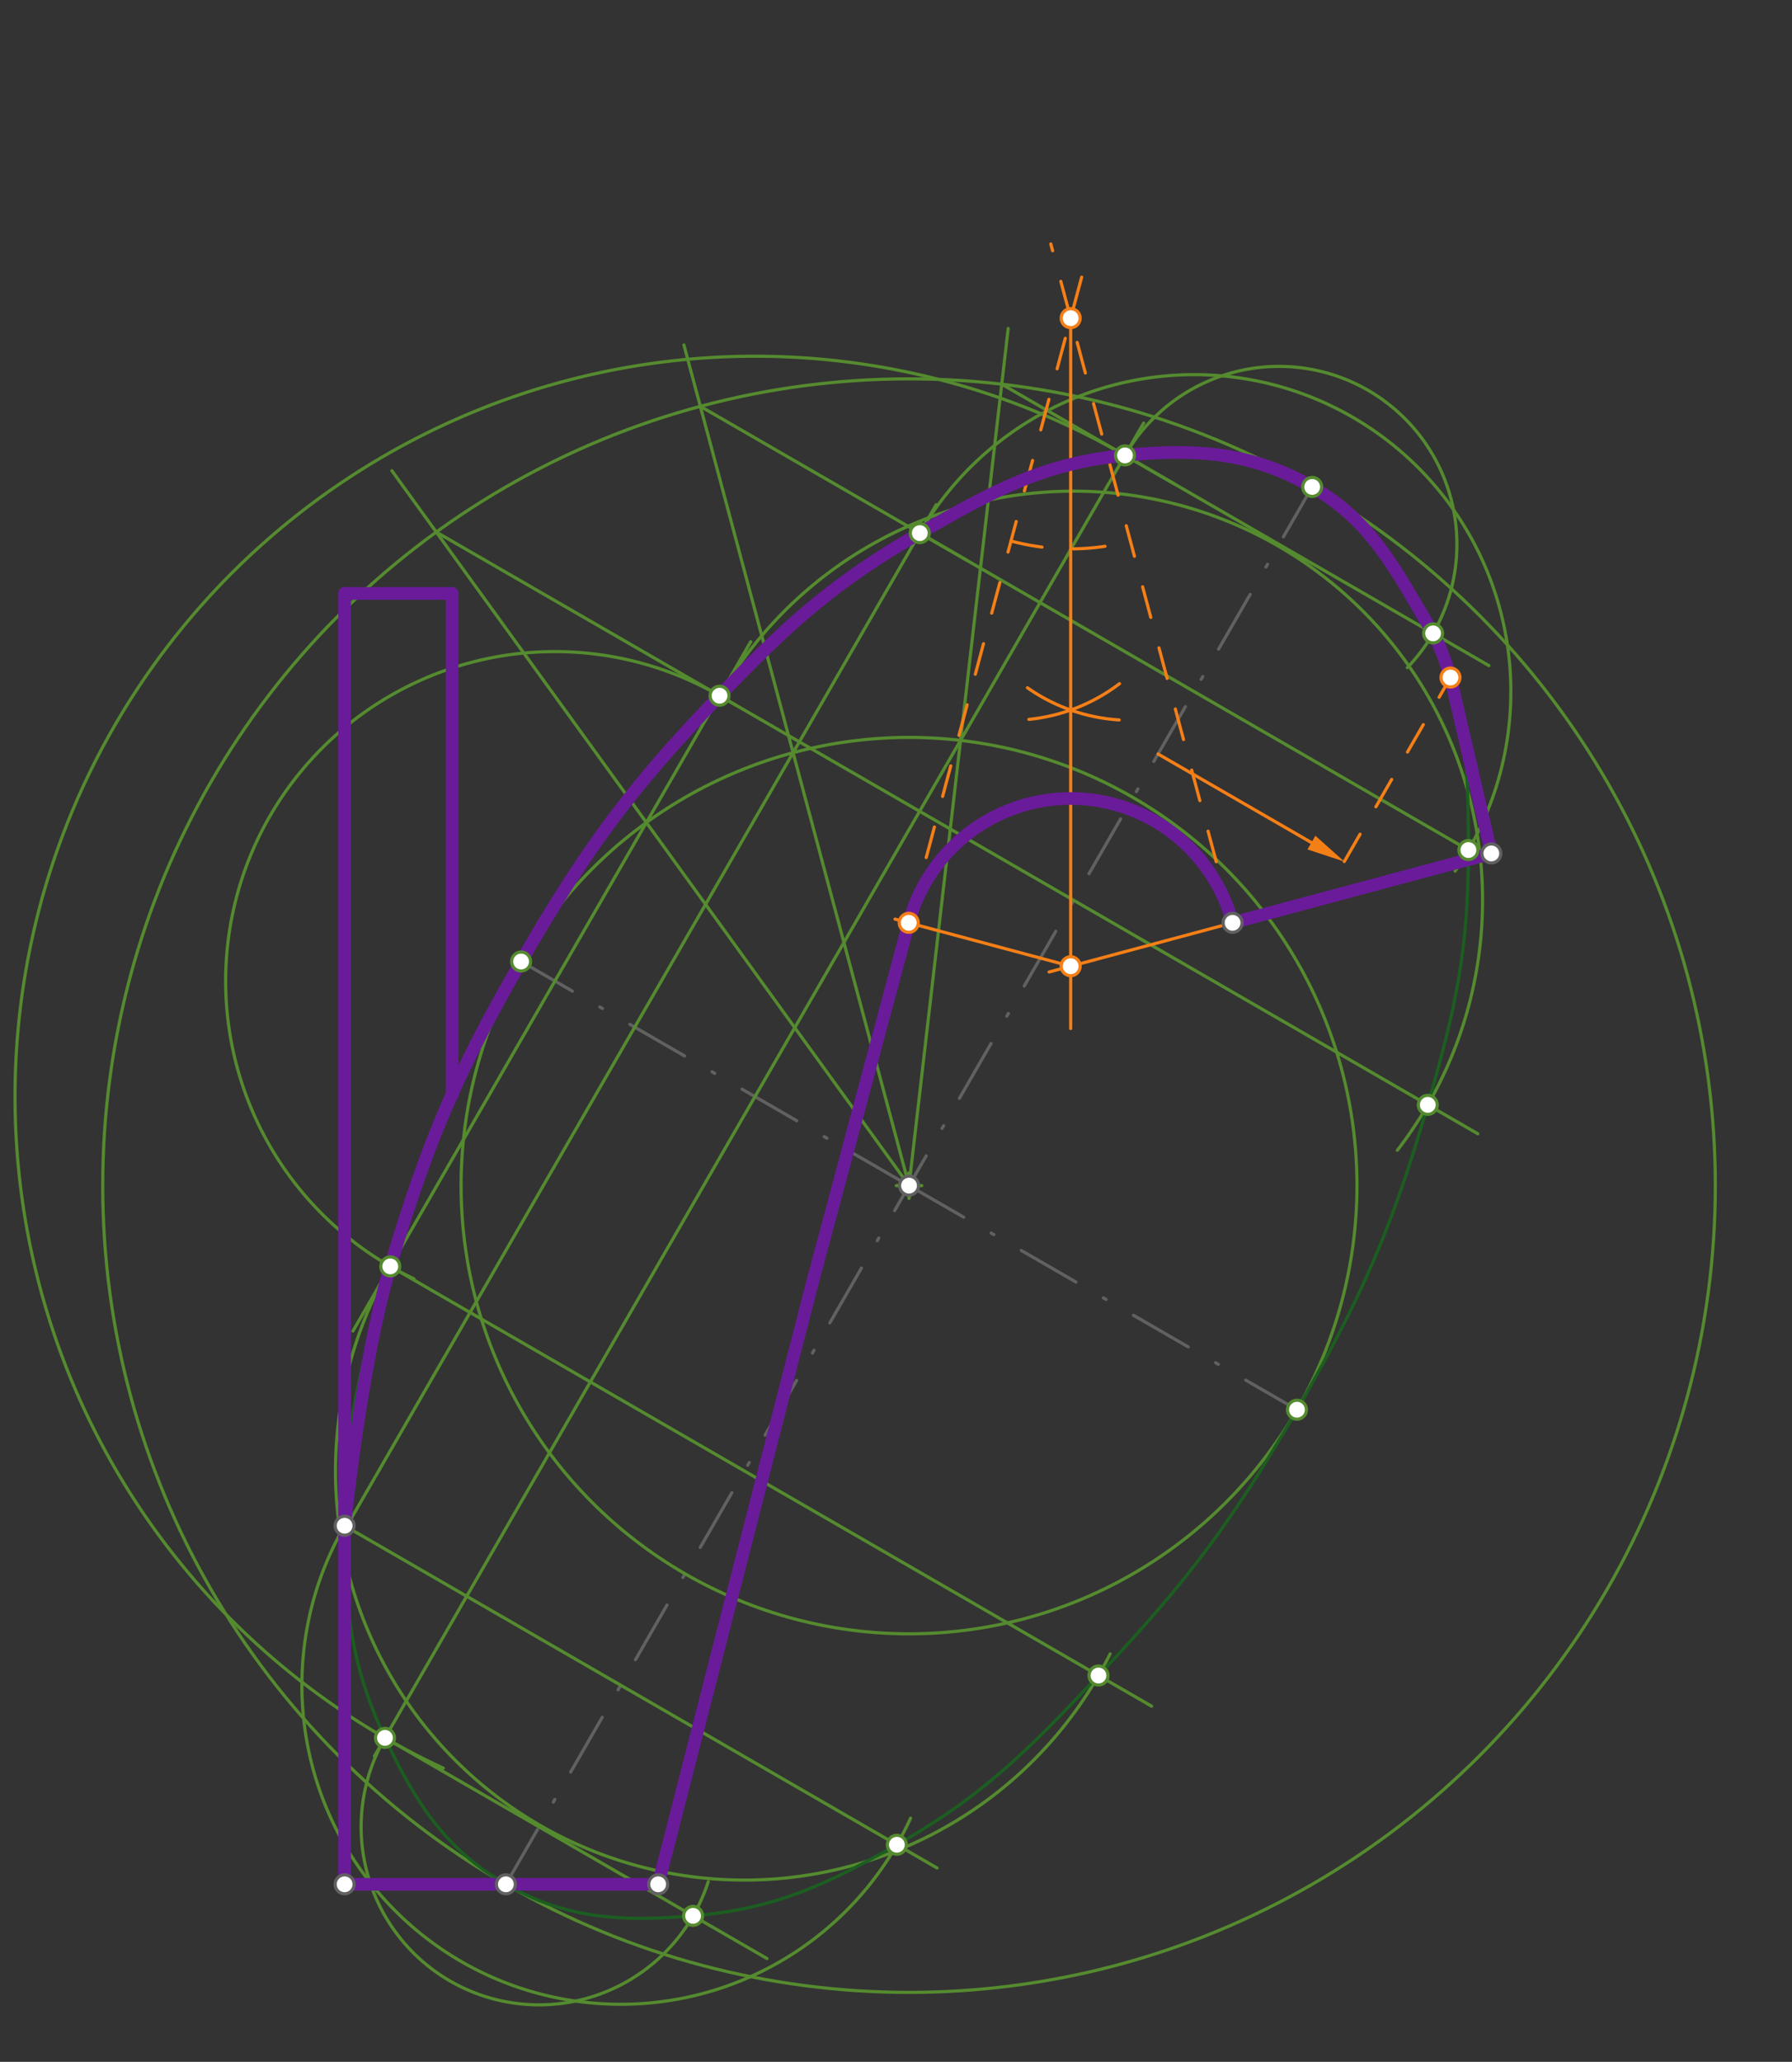<svg xmlns="http://www.w3.org/2000/svg" class="svg--816" height="100%" preserveAspectRatio="xMidYMid meet" viewBox="0 0 567 652" width="100%"><rect x="0" y="0" width="567" height="652" fill="#333333" stroke="none"/><defs><marker id="marker-arrow" markerHeight="16" markerUnits="userSpaceOnUse" markerWidth="24" orient="auto-start-reverse" refX="24" refY="4" viewBox="0 0 24 8"><path d="M 0 0 L 24 4 L 0 8 z" stroke="inherit"></path></marker></defs><g class="aux-layer--949"></g><g class="main-layer--75a"><g class="element--733"><line stroke="#616161" stroke-dasharray="none" stroke-linecap="round" stroke-width="1" x1="109.039" x2="208.252" y1="595.859" y2="595.859"></line></g><g class="element--733"><line stroke="#616161" stroke-dasharray="none" stroke-linecap="round" stroke-width="1" x1="109.039" x2="109.039" y1="595.859" y2="482.474"></line></g><g class="element--733"><line stroke="#616161" stroke-dasharray="none" stroke-linecap="round" stroke-width="1" x1="109.039" x2="109.039" y1="306.726" y2="187.67"></line></g><g class="element--733"><line stroke="#616161" stroke-dasharray="none" stroke-linecap="round" stroke-width="1" x1="109.039" x2="143.055" y1="187.67" y2="187.67"></line></g><g class="element--733"><line stroke="#616161" stroke-dasharray="none" stroke-linecap="round" stroke-width="1" x1="143.055" x2="143.055" y1="187.67" y2="306.726"></line></g><g class="element--733"><line stroke="#616161" stroke-dasharray="20, 10, 1, 10" stroke-linecap="round" stroke-width="1" x1="160.063" x2="415.181" y1="595.859" y2="153.982"></line></g><g class="element--733"><line stroke="#616161" stroke-dasharray="20, 10, 1, 10" stroke-linecap="round" stroke-width="1" x1="287.622" x2="164.878" y1="374.921" y2="304.054"></line></g><g class="element--733"><line stroke="#616161" stroke-dasharray="20, 10, 1, 10" stroke-linecap="round" stroke-width="1" x1="287.622" x2="410.366" y1="374.921" y2="445.787"></line></g><g class="element--733"><line stroke="#616161" stroke-dasharray="none" stroke-linecap="round" stroke-width="1" x1="471.874" x2="390" y1="269.875" y2="291.813"></line></g><g class="element--733"><line stroke="#616161" stroke-dasharray="none" stroke-linecap="round" stroke-width="1" x1="208.252" x2="256.834" y1="595.859" y2="406.398"></line></g><g class="element--733"><g class="center--a87"><line x1="283.622" y1="374.921" x2="291.622" y2="374.921" stroke="#558B2F" stroke-width="1" stroke-linecap="round"></line><line x1="287.622" y1="370.921" x2="287.622" y2="378.921" stroke="#558B2F" stroke-width="1" stroke-linecap="round"></line><circle class="hit--87b" cx="287.622" cy="374.921" r="4" stroke="none" fill="transparent"></circle></g><circle cx="287.622" cy="374.921" fill="none" r="141.732" stroke="#558B2F" stroke-dasharray="none" stroke-width="1"></circle></g><g class="element--733"><g class="center--a87"><line x1="283.622" y1="374.921" x2="291.622" y2="374.921" stroke="#558B2F" stroke-width="1" stroke-linecap="round"></line><line x1="287.622" y1="370.921" x2="287.622" y2="378.921" stroke="#558B2F" stroke-width="1" stroke-linecap="round"></line><circle class="hit--87b" cx="287.622" cy="374.921" r="4" stroke="none" fill="transparent"></circle></g><circle cx="287.622" cy="374.921" fill="none" r="255.118" stroke="#558B2F" stroke-dasharray="none" stroke-width="1"></circle></g><g class="element--733"><line stroke="#558B2F" stroke-dasharray="none" stroke-linecap="round" stroke-width="1" x1="287.622" x2="216.394" y1="374.921" y2="109.094"></line></g><g class="element--733"><line stroke="#558B2F" stroke-dasharray="none" stroke-linecap="round" stroke-width="1" x1="221.593" x2="305.67" y1="128.495" y2="177.038"></line></g><g class="element--733"><line stroke="#558B2F" stroke-dasharray="none" stroke-linecap="round" stroke-width="1" x1="250.939" x2="296.213" y1="238.018" y2="159.601"></line></g><g class="element--733"><line stroke="#558B2F" stroke-dasharray="none" stroke-linecap="round" stroke-width="1" x1="287.622" x2="319" y1="374.921" y2="103.859"></line></g><g class="element--733"><line stroke="#558B2F" stroke-dasharray="none" stroke-linecap="round" stroke-width="1" x1="316.959" x2="371.504" y1="121.495" y2="152.987"></line></g><g class="element--733"><line stroke="#558B2F" stroke-dasharray="none" stroke-linecap="round" stroke-width="1" x1="303.92" x2="361.858" y1="234.129" y2="133.777"></line></g><g class="element--733"><line stroke="#558B2F" stroke-dasharray="none" stroke-linecap="round" stroke-width="1" x1="287.622" x2="124" y1="374.921" y2="148.859"></line></g><g class="element--733"><line stroke="#558B2F" stroke-dasharray="none" stroke-linecap="round" stroke-width="1" x1="138.039" x2="232.819" y1="168.256" y2="222.977"></line></g><g class="element--733"><line stroke="#558B2F" stroke-dasharray="none" stroke-linecap="round" stroke-width="1" x1="204.52" x2="237.545" y1="260.107" y2="202.906"></line></g><g class="element--733"><line stroke="#558B2F" stroke-dasharray="none" stroke-linecap="round" stroke-width="1" x1="204.52" x2="111.684" y1="260.107" y2="420.904"></line></g><g class="element--733"><path d="M 227.673 220.006 A 104.185 104.185 0 1 0 130.965 404.382" fill="none" stroke="#558B2F" stroke-dasharray="none" stroke-linecap="round" stroke-width="1"></path></g><g class="element--733"><line stroke="#558B2F" stroke-dasharray="none" stroke-linecap="round" stroke-width="1" x1="250.939" x2="109.612" y1="238.018" y2="482.804"></line></g><g class="element--733"><line stroke="#558B2F" stroke-dasharray="none" stroke-linecap="round" stroke-width="1" x1="303.92" x2="118.461" y1="234.129" y2="555.352"></line></g><g class="element--733"><path d="M 355.952 144.007 A 234.141 234.141 0 1 0 140.263 559.14" fill="none" stroke="#558B2F" stroke-dasharray="none" stroke-linecap="round" stroke-width="1"></path></g><g class="element--733"><line stroke="#558B2F" stroke-dasharray="none" stroke-linecap="round" stroke-width="1" x1="123.487" x2="364.381" y1="400.46" y2="539.54"></line></g><g class="element--733"><path d="M 123.487 400.46 A 129.375 129.375 0 1 0 351.254 522.989" fill="none" stroke="#558B2F" stroke-dasharray="none" stroke-linecap="round" stroke-width="1"></path></g><g class="element--733"><line stroke="#558B2F" stroke-dasharray="none" stroke-linecap="round" stroke-width="1" x1="109.039" x2="296.478" y1="482.474" y2="590.691"></line></g><g class="element--733"><path d="M 109.039 482.474 A 100.881 100.881 0 1 0 288.116 574.937" fill="none" stroke="#558B2F" stroke-dasharray="none" stroke-linecap="round" stroke-width="1"></path></g><g class="element--733"><line stroke="#558B2F" stroke-dasharray="none" stroke-linecap="round" stroke-width="1" x1="121.81" x2="242.682" y1="549.552" y2="619.338"></line></g><g class="element--733"><path d="M 121.81 549.552 A 56.282 56.282 0 1 0 224.095 595.033" fill="none" stroke="#558B2F" stroke-dasharray="none" stroke-linecap="round" stroke-width="1"></path></g><g class="element--733"><line stroke="#558B2F" stroke-dasharray="none" stroke-linecap="round" stroke-width="1" x1="355.952" x2="471.101" y1="144.007" y2="210.489"></line></g><g class="element--733"><path d="M 355.951 144.007 A 56.282 56.282 0 1 1 445.285 211.133" fill="none" stroke="#558B2F" stroke-dasharray="none" stroke-linecap="round" stroke-width="1"></path></g><g class="element--733"><line stroke="#558B2F" stroke-dasharray="none" stroke-linecap="round" stroke-width="1" x1="291.027" x2="470.523" y1="168.583" y2="272.215"></line></g><g class="element--733"><path d="M 291.027 168.583 A 100.22 100.22 0 1 1 460.417 275.454" fill="none" stroke="#558B2F" stroke-dasharray="none" stroke-linecap="round" stroke-width="1"></path></g><g class="element--733"><line stroke="#558B2F" stroke-dasharray="none" stroke-linecap="round" stroke-width="1" x1="227.673" x2="467.588" y1="220.006" y2="358.521"></line></g><g class="element--733"><path d="M 227.673 220.006 A 129.375 129.375 0 1 1 442.136 363.736" fill="none" stroke="#558B2F" stroke-dasharray="none" stroke-linecap="round" stroke-width="1"></path></g><g class="element--733"><path d="M 160.063 595.859 C 141.028 584.87, 131.415 569.993, 121.81 549.552 C 110.89 526.314, 109.219 508.604, 109.039 482.474 C 108.82 450.605, 114.226 431.499, 123.487 400.46 C 135.155 361.356, 144.487 339.374, 164.878 304.054 C 185.27 268.735, 199.458 249.377, 227.673 220.006 C 249.616 197.163, 263.815 184.237, 291.027 168.583 C 314.189 155.259, 330.071 146.502, 355.972 143.972 C 378.366 141.784, 396.153 142.988, 415.181 153.982 C 434.214 164.979, 444.131 179.792, 453.434 200.289 C 464.187 223.979, 464.566 242.096, 464.613 268.803 C 464.668 300.195, 460.567 318.956, 451.757 349.381 C 440.428 388.501, 430.758 410.467, 410.366 445.787 C 389.974 481.106, 375.603 500.178, 347.571 529.835 C 325.321 553.375, 311.478 567.61, 283.77 583.354 C 261.05 596.264, 244.877 603.671, 219.293 605.834 C 196.788 607.736, 179.098 606.849, 160.063 595.859" fill="none" stroke="#1B5E20" stroke-linecap="round" stroke-width="1"></path></g><g class="element--733"><line stroke="#F57F17" stroke-dasharray="none" stroke-linecap="round" stroke-width="1" x1="366.423" x2="414.948" y1="238.433" y2="266.448"></line><path d="M425.34,272.448 l12,2.5 l0,-5 z" fill="#F57F17" stroke="#F57F17" stroke-width="0" transform="rotate(210, 425.34, 272.448)"></path></g><g class="element--733"><line stroke="#F57F17" stroke-dasharray="10" stroke-linecap="round" stroke-width="1" x1="425.34" x2="458.941" y1="272.448" y2="214.251"></line></g><g class="element--733"><line stroke="#F57F17" stroke-dasharray="none" stroke-linecap="round" stroke-width="1" x1="471.874" x2="458.941" y1="269.875" y2="214.251"></line></g><g class="element--733"><line stroke="#F57F17" stroke-dasharray="10" stroke-linecap="round" stroke-width="1" x1="256.834" x2="342.781" y1="406.398" y2="85.637"></line></g><g class="element--733"><line stroke="#F57F17" stroke-dasharray="10" stroke-linecap="round" stroke-width="1" x1="390" x2="332.48" y1="291.813" y2="77.146"></line></g><g class="element--733"><path d="M 319.887 171.079 A 72.95 72.95 0 0 0 357.649 171.079" fill="none" stroke="#F57F17" stroke-dasharray="10" stroke-linecap="round" stroke-width="1"></path></g><g class="element--733"><path d="M 325.556 227.487 A 56.693 56.693 0 0 0 354.202 216.208" fill="none" stroke="#F57F17" stroke-dasharray="none" stroke-linecap="round" stroke-width="1"></path></g><g class="element--733"><path d="M 325.089 217.489 A 56.693 56.693 0 0 0 354.099 227.66" fill="none" stroke="#F57F17" stroke-dasharray="none" stroke-linecap="round" stroke-width="1"></path></g><g class="element--733"><line stroke="#F57F17" stroke-dasharray="none" stroke-linecap="round" stroke-width="1" x1="338.768" x2="338.768" y1="100.614" y2="224.535"></line></g><g class="element--733"><line stroke="#F57F17" stroke-dasharray="none" stroke-linecap="round" stroke-width="1" x1="338.768" x2="338.768" y1="224.535" y2="325.24"></line></g><g class="element--733"><line stroke="#F57F17" stroke-dasharray="none" stroke-linecap="round" stroke-width="1" x1="390" x2="331.939" y1="291.813" y2="307.371"></line></g><g class="element--733"><line stroke="#F57F17" stroke-dasharray="none" stroke-linecap="round" stroke-width="1" x1="338.768" x2="283.183" y1="305.541" y2="290.647"></line></g><g class="element--733"><path d="M 390 291.813 A 53.039 53.039 0 0 0 287.537 291.813" fill="none" stroke="#F57F17" stroke-dasharray="none" stroke-linecap="round" stroke-width="1"></path></g><g class="element--733"><line stroke="#F57F17" stroke-dasharray="none" stroke-linecap="round" stroke-width="1" x1="287.537" x2="256.834" y1="291.813" y2="406.398"></line></g><g class="element--733"><line stroke="#F57F17" stroke-dasharray="none" stroke-linecap="round" stroke-width="1" x1="143.055" x2="143.055" y1="306.726" y2="346.43"></line></g><g class="element--733"><line stroke="#F57F17" stroke-dasharray="none" stroke-linecap="round" stroke-width="1" x1="109.039" x2="109.039" y1="306.726" y2="482.474"></line></g><g class="element--733"><line stroke="#6A1B9A" stroke-dasharray="none" stroke-linecap="round" stroke-width="4" x1="109.039" x2="109.039" y1="595.859" y2="187.67"></line></g><g class="element--733"><line stroke="#6A1B9A" stroke-dasharray="none" stroke-linecap="round" stroke-width="4" x1="109.039" x2="143.055" y1="187.67" y2="187.67"></line></g><g class="element--733"><line stroke="#6A1B9A" stroke-dasharray="none" stroke-linecap="round" stroke-width="4" x1="143.055" x2="143.055" y1="187.67" y2="346.43"></line></g><g class="element--733"><path d="M 109.039 482.474 C 109.039 482.474, 114.226 431.499, 123.487 400.46 C 135.155 361.356, 144.487 339.374, 164.878 304.054 C 185.27 268.735, 199.458 249.377, 227.673 220.006 C 249.616 197.163, 263.815 184.237, 291.027 168.583 C 314.189 155.259, 330.071 146.502, 355.972 143.972 C 378.366 141.784, 396.153 142.988, 415.181 153.982 C 434.214 164.979, 441.684 180.374, 453.434 200.289 C 456.37 205.265, 458.941 214.251, 458.941 214.251 C 458.941 214.251, 456.37 205.265, 453.434 200.289 C 441.684 180.374, 434.214 164.979, 415.181 153.982 C 396.153 142.988, 378.366 141.784, 355.972 143.972 C 330.071 146.502, 314.189 155.259, 291.027 168.583 C 263.815 184.237, 249.616 197.163, 227.673 220.006 C 199.458 249.377, 185.27 268.735, 164.878 304.054 C 144.487 339.374, 135.155 361.356, 123.487 400.46 C 114.226 431.499, 109.039 482.474, 109.039 482.474" fill="none" stroke="#6A1B9A" stroke-linecap="round" stroke-width="4"></path></g><g class="element--733"><line stroke="#6A1B9A" stroke-dasharray="none" stroke-linecap="round" stroke-width="4" x1="458.941" x2="471.874" y1="214.251" y2="269.875"></line></g><g class="element--733"><line stroke="#6A1B9A" stroke-dasharray="none" stroke-linecap="round" stroke-width="4" x1="471.874" x2="390" y1="269.875" y2="291.813"></line></g><g class="element--733"><path d="M 390 291.813 A 53.039 53.039 0 0 0 287.537 291.813" fill="none" stroke="#6A1B9A" stroke-dasharray="none" stroke-linecap="round" stroke-width="4"></path></g><g class="element--733"><line stroke="#6A1B9A" stroke-dasharray="none" stroke-linecap="round" stroke-width="4" x1="287.537" x2="256.834" y1="291.813" y2="406.398"></line></g><g class="element--733"><line stroke="#6A1B9A" stroke-dasharray="none" stroke-linecap="round" stroke-width="4" x1="256.834" x2="208.252" y1="406.398" y2="595.859"></line></g><g class="element--733"><line stroke="#6A1B9A" stroke-dasharray="none" stroke-linecap="round" stroke-width="4" x1="208.252" x2="109.039" y1="595.859" y2="595.859"></line></g><g class="element--733"><circle cx="109.039" cy="482.474" r="3" stroke="#616161" stroke-width="1" fill="#ffffff"></circle>}</g><g class="element--733"><circle cx="109.039" cy="595.859" r="3" stroke="#616161" stroke-width="1" fill="#ffffff"></circle>}</g><g class="element--733"><circle cx="160.063" cy="595.859" r="3" stroke="#616161" stroke-width="1" fill="#ffffff"></circle>}</g><g class="element--733"><circle cx="287.622" cy="374.921" r="3" stroke="#616161" stroke-width="1" fill="#ffffff"></circle>}</g><g class="element--733"><circle cx="471.874" cy="269.875" r="3" stroke="#616161" stroke-width="1" fill="#ffffff"></circle>}</g><g class="element--733"><circle cx="390" cy="291.813" r="3" stroke="#616161" stroke-width="1" fill="#ffffff"></circle>}</g><g class="element--733"><circle cx="208.252" cy="595.859" r="3" stroke="#616161" stroke-width="1" fill="#ffffff"></circle>}</g><g class="element--733"><circle cx="415.181" cy="153.982" r="3" stroke="#558B2F" stroke-width="1" fill="#ffffff"></circle>}</g><g class="element--733"><circle cx="410.366" cy="445.787" r="3" stroke="#558B2F" stroke-width="1" fill="#ffffff"></circle>}</g><g class="element--733"><circle cx="164.878" cy="304.054" r="3" stroke="#558B2F" stroke-width="1" fill="#ffffff"></circle>}</g><g class="element--733"><circle cx="291.027" cy="168.583" r="3" stroke="#558B2F" stroke-width="1" fill="#ffffff"></circle>}</g><g class="element--733"><circle cx="355.952" cy="144.007" r="3" stroke="#558B2F" stroke-width="1" fill="#ffffff"></circle>}</g><g class="element--733"><circle cx="227.673" cy="220.006" r="3" stroke="#558B2F" stroke-width="1" fill="#ffffff"></circle>}</g><g class="element--733"><circle cx="123.487" cy="400.46" r="3" stroke="#558B2F" stroke-width="1" fill="#ffffff"></circle>}</g><g class="element--733"><circle cx="121.81" cy="549.552" r="3" stroke="#558B2F" stroke-width="1" fill="#ffffff"></circle>}</g><g class="element--733"><circle cx="347.571" cy="529.835" r="3" stroke="#558B2F" stroke-width="1" fill="#ffffff"></circle>}</g><g class="element--733"><circle cx="283.77" cy="583.354" r="3" stroke="#558B2F" stroke-width="1" fill="#ffffff"></circle>}</g><g class="element--733"><circle cx="219.293" cy="605.834" r="3" stroke="#558B2F" stroke-width="1" fill="#ffffff"></circle>}</g><g class="element--733"><circle cx="453.434" cy="200.289" r="3" stroke="#558B2F" stroke-width="1" fill="#ffffff"></circle>}</g><g class="element--733"><circle cx="464.613" cy="268.803" r="3" stroke="#558B2F" stroke-width="1" fill="#ffffff"></circle>}</g><g class="element--733"><circle cx="451.757" cy="349.381" r="3" stroke="#558B2F" stroke-width="1" fill="#ffffff"></circle>}</g><g class="element--733"><circle cx="458.941" cy="214.251" r="3" stroke="#F57F17" stroke-width="1" fill="#ffffff"></circle>}</g><g class="element--733"><circle cx="338.768" cy="100.614" r="3" stroke="#F57F17" stroke-width="1" fill="#ffffff"></circle>}</g><g class="element--733"><circle cx="338.768" cy="305.541" r="3" stroke="#F57F17" stroke-width="1" fill="#ffffff"></circle>}</g><g class="element--733"><circle cx="287.537" cy="291.813" r="3" stroke="#F57F17" stroke-width="1" fill="#ffffff"></circle>}</g></g><g class="snaps-layer--ac6"></g><g class="temp-layer--52d"></g></svg>